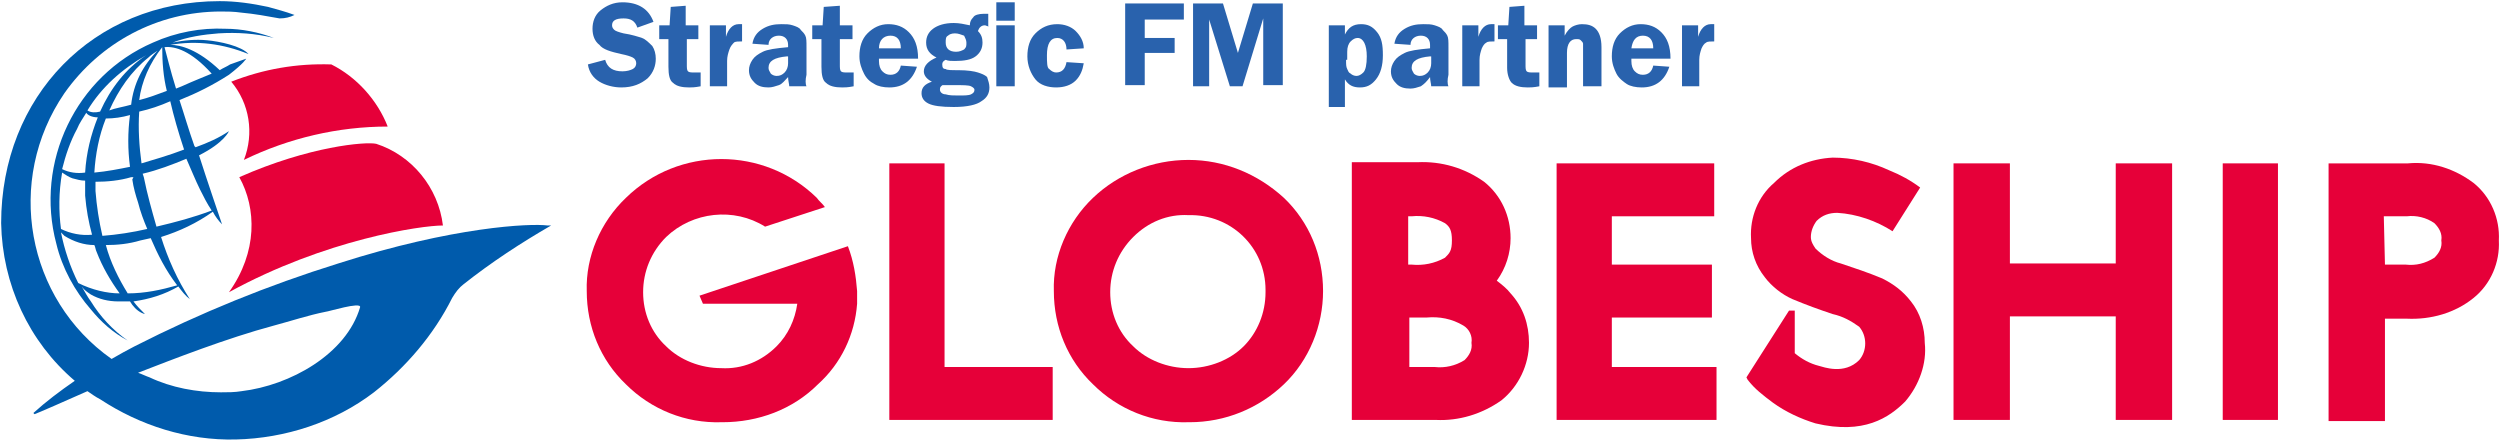 <?xml version="1.0" encoding="utf-8"?>
<!-- Generator: Adobe Illustrator 22.0.1, SVG Export Plug-In . SVG Version: 6.00 Build 0)  -->
<svg version="1.1" id="レイヤー_1" xmlns="http://www.w3.org/2000/svg" xmlns:xlink="http://www.w3.org/1999/xlink" x="0px"
	 y="0px" viewBox="0 0 217.3 38.4" style="enable-background:new 0 0 217.3 38.4;" xml:space="preserve">
<style type="text/css">
	.st0{fill:#E60039;}
	.st1{fill:#005BAC;}
	.st2{fill:#2962AD;}
</style>
<title>アートボード 1</title>
<path class="st0" d="M33.7,11c-0.9-2.3-2.7-4.3-4.9-5.4c-3-0.1-5.9,0.4-8.7,1.5c1.6,1.9,2,4.5,1.1,6.8C25.1,12,29.4,11,33.7,11z"/>
<path class="st0" d="M32.7,12.5c-0.9-0.2-5.8,0.2-11.9,2.9c1.5,2.7,1.6,6.5-0.9,10c8.4-4.6,16.7-5.8,18.6-5.8
	C38.1,16.3,35.8,13.5,32.7,12.5z"/>
<path class="st1" d="M47.6,19.6c-1.5-0.2-8.2,0.1-18.2,3.3c-6.1,1.9-12,4.3-17.7,7.2c-0.6,0.3-1.3,0.7-2,1.1
	C2.3,26,0.4,15.7,5.6,8.1C8.7,3.7,13.7,1,19.2,1c0.5,0,1.1,0,1.8,0.1c1.1,0.1,2.2,0.3,3.3,0.5c0.5,0,0.9-0.1,1.3-0.3
	C24.8,1,24,0.8,23.3,0.6c-1.4-0.3-2.8-0.5-4.2-0.5c-11,0-19,8.3-19,19.3c0.1,5.3,2.4,10.3,6.4,13.7C5.2,34,4,34.9,2.9,35.9l0,0
	l0.1,0.1l0,0c0.3-0.1,2.8-1.2,4.6-2c0.3,0.2,0.7,0.5,1.1,0.7c3.5,2.3,7.6,3.6,11.8,3.5c4.3-0.1,8.6-1.5,12-4.1
	c2.8-2.2,5.2-5,6.8-8.2c0.3-0.5,0.6-0.9,1-1.2c2.4-1.9,5-3.6,7.6-5.1L47.6,19.6z M21,34c-0.6,0.1-1.2,0.1-1.8,0.1
	c-2.1,0-4.3-0.4-6.2-1.3c-0.3-0.1-0.7-0.3-1-0.4c3.1-1.2,7.7-3,11.8-4.1c1.5-0.4,3-0.9,4.5-1.2c0.2,0,3.1-0.9,3-0.4
	C30.1,30.8,25.2,33.5,21,34z"/>
<path class="st1" d="M11,29.6L11,29.6z"/>
<path class="st1" d="M13.3,3.7C6.6,6.6,3,14.1,4.9,21.2c0.5,2.1,1.6,4.1,3,5.7c0.9,1.1,1.9,2,3.2,2.7c-1.3-0.9-2.4-2.1-3.2-3.4
	c-0.3-0.4-0.5-0.8-0.8-1.3c0.2,0.3,0.5,0.5,0.8,0.7c0.7,0.4,1.5,0.6,2.4,0.6c0.3,0,0.7,0,1,0l0.2,0.3c0.3,0.4,0.7,0.7,1.1,0.8
	c-0.4-0.4-0.7-0.7-1-1.1c1.4-0.2,2.7-0.6,3.9-1.3c0.3,0.4,0.6,0.8,1,1.1c-1.1-1.7-1.9-3.5-2.5-5.4c1.6-0.5,3.1-1.2,4.5-2.2
	c0.2,0.4,0.5,0.8,0.8,1.1c0,0-1.4-4.1-2-6c2.2-1.1,2.6-2.1,2.6-2.1c-0.9,0.6-1.8,1-2.9,1.4l-0.1-0.1c-0.5-1.4-0.9-2.8-1.3-4
	c1.5-0.6,2.9-1.3,4.3-2.2c1.3-1,1.5-1.4,1.5-1.4L20,5.6c-0.3,0.2-0.6,0.3-0.9,0.5c-1.9-1.8-3.4-2.2-4.3-2.2c2.3-0.4,4.6-0.1,6.8,0.8
	C21,4,19.1,3.6,18,3.5c-1-0.1-2,0-3,0.2c1.3-0.5,2.7-0.7,4-0.8c1.6-0.1,3.2,0,4.8,0.4c-1.3-0.5-2.8-0.8-4.2-0.8
	C17.5,2.4,15.3,2.8,13.3,3.7z M11.5,15.6c0.1,0.7,0.3,1.4,0.5,2c0.2,0.8,0.5,1.6,0.8,2.3c-1.3,0.3-2.6,0.5-3.9,0.6
	c-0.3-1.3-0.5-2.6-0.6-3.9c0-0.3,0-0.5,0-0.8c1,0,2.1-0.1,3.1-0.4h0.2L11.5,15.6z M11.3,14.5c-1,0.2-2,0.4-3.1,0.5
	c0.1-1.6,0.4-3.2,1-4.7c0.7,0,1.4-0.1,2.1-0.3C11.1,11.5,11.1,13,11.3,14.5z M9.5,9.6c0.8-1.8,1.9-3.4,3.4-4.6
	c0.2-0.2,0.5-0.4,0.8-0.6l0.1-0.1l-0.1,0.1c-1.3,1.3-2.1,2.9-2.3,4.7C10.7,9.3,10,9.4,9.5,9.6z M14.1,4.1c0,1.3,0.1,2.6,0.4,3.8
	c-0.8,0.3-1.6,0.6-2.4,0.8C12.3,7.1,13,5.5,14.1,4.1z M12.7,4.8C10.9,6,9.6,7.7,8.7,9.7C8.3,9.8,7.9,9.8,7.6,9.6
	C8.8,7.6,10.6,6,12.7,4.8z M6.7,11.2c0.2-0.5,0.5-0.9,0.8-1.4c0,0,0,0,0,0c0.1,0.2,0.5,0.4,1,0.4c-0.6,1.5-1,3.1-1.1,4.8
	c-0.7,0.1-1.4,0-2-0.3C5.7,13.5,6.1,12.3,6.7,11.2L6.7,11.2z M5.4,15c0.3,0.2,0.6,0.4,0.9,0.5c0.4,0.1,0.7,0.2,1.1,0.2
	c0,0.4,0,0.8,0,1.3c0.1,1.2,0.3,2.3,0.6,3.4c-0.9,0.1-1.9-0.1-2.7-0.5C5.1,18.4,5.1,16.7,5.4,15z M6.8,24.6
	c-0.7-1.4-1.2-2.9-1.5-4.4c0.1,0.1,0.2,0.2,0.3,0.3c0.8,0.5,1.7,0.8,2.6,0.8c0.1,0.2,0.1,0.4,0.2,0.6c0.5,1.3,1.2,2.5,2,3.6
	C9.3,25.5,8,25.2,6.8,24.6L6.8,24.6z M15.4,24.8c-1.4,0.4-2.8,0.7-4.3,0.7c-0.8-1.3-1.5-2.7-1.9-4.2c1,0,2-0.1,3-0.4l0.9-0.2
	C13.7,22.1,14.4,23.5,15.4,24.8L15.4,24.8z M17.4,16.5c0.3,0.6,0.6,1.2,1,1.8c-1.6,0.6-3.1,1-4.8,1.4c-0.4-1.4-0.8-2.8-1.1-4.3
	l-0.1-0.3c1.3-0.3,2.6-0.8,3.8-1.3C16.6,14.7,17,15.7,17.4,16.5L17.4,16.5z M16,13c-1.3,0.5-2.7,0.9-3.7,1.2c-0.2-1.5-0.3-3-0.2-4.5
	c0.9-0.2,1.8-0.5,2.7-0.9C15.1,10.1,15.5,11.5,16,13C16,13,16,13,16,13z M18.4,6.4c-0.7,0.3-1.5,0.6-2.6,1.1l-0.5,0.2
	c-0.5-1.6-0.8-2.9-1-3.6v0C15.2,4,16.6,4.4,18.4,6.4L18.4,6.4z"/>
<path class="st1" d="M23.9,3.3L23.9,3.3z"/>
<polygon class="st0" points="82.1,14.2 80.4,14.2 77.3,14.2 77.3,36.5 91.5,36.5 91.5,31.9 82.1,31.9 "/>
<path class="st0" d="M103.3,13.9c-3.1,0-6.1,1.2-8.3,3.3c-2.2,2.1-3.5,5.1-3.4,8.1c0,3.1,1.2,6,3.4,8.1c2.2,2.2,5.2,3.4,8.3,3.3h0.1
	c3.1,0,6-1.2,8.2-3.3c2.2-2.1,3.4-5.1,3.4-8.1c0-3.1-1.2-6-3.4-8.1C109.3,15.1,106.4,13.9,103.3,13.9z M103.3,32
	c-1.8,0-3.6-0.7-4.8-1.9c-1.3-1.2-2-2.9-2-4.7c0-1.8,0.7-3.5,2-4.8c1.3-1.3,3-2,4.8-1.9c3.7-0.1,6.7,2.8,6.7,6.5c0,0.1,0,0.1,0,0.2
	c0,1.8-0.7,3.5-1.9,4.7C106.9,31.3,105.1,32,103.3,32z"/>
<path class="st0" d="M130.1,24.4c0.8-1.1,1.2-2.4,1.2-3.7c0-1.9-0.8-3.7-2.3-4.9c-1.7-1.2-3.7-1.8-5.8-1.7h-5.7v22.4h7.3
	c2,0.1,4-0.5,5.7-1.7c1.5-1.2,2.4-3.1,2.4-5c0-1.6-0.5-3.1-1.6-4.3C131,25.1,130.5,24.7,130.1,24.4z M122.7,18.8
	c1-0.1,2,0.1,2.9,0.6c0.4,0.3,0.6,0.6,0.6,1.5s-0.2,1.1-0.6,1.5c-0.9,0.5-1.9,0.7-2.9,0.6h-0.3v-4.2H122.7z M122.5,31.9v-4.3h1.5
	c1.1-0.1,2.2,0.1,3.2,0.7c0.5,0.3,0.8,0.9,0.7,1.5c0.1,0.6-0.2,1.1-0.6,1.5c-0.8,0.5-1.7,0.7-2.6,0.6L122.5,31.9z"/>
<polygon class="st0" points="140.1,27.6 148.8,27.6 148.8,23 140.1,23 140.1,18.8 149,18.8 149,14.2 147.3,14.2 135.3,14.2 
	135.3,36.5 149.2,36.5 149.2,31.9 140.1,31.9 "/>
<polygon class="st0" points="183.9,14.2 183.9,22.9 174.7,22.9 174.7,14.2 169.8,14.2 169.8,36.5 174.7,36.5 174.7,27.5 183.9,27.5 
	183.9,36.5 188.8,36.5 188.8,14.2 187.1,14.2 "/>
<polygon class="st0" points="193.2,14.2 193.2,36.5 198,36.5 198,14.2 196.3,14.2 "/>
<path class="st0" d="M215,15.9c-1.6-1.2-3.6-1.9-5.7-1.7h-6.9v22.4h4.9v-8.9h1.9c2.1,0.1,4.2-0.5,5.8-1.8c1.5-1.2,2.3-3.1,2.2-5
	C217.3,19,216.5,17.1,215,15.9z M207.2,18.8h2c0.8-0.1,1.7,0.1,2.4,0.6c0.4,0.4,0.7,0.9,0.6,1.5c0.1,0.6-0.2,1.1-0.6,1.5
	c-0.8,0.5-1.6,0.7-2.5,0.6h-1.8L207.2,18.8z"/>
<path class="st0" d="M73.7,21.4l-12.9,4.3l0.3,0.7h8.2c-0.2,1.4-0.8,2.7-1.8,3.7c-1.3,1.3-3,2-4.8,1.9c-1.8,0-3.6-0.7-4.8-1.9
	c-1.3-1.2-2-2.9-2-4.7c0-1.8,0.7-3.5,2-4.8c2.3-2.2,5.9-2.6,8.6-0.9l5.2-1.7c-0.2-0.3-0.5-0.5-0.7-0.8c-4.6-4.5-12-4.5-16.6,0
	c-2.2,2.1-3.5,5.1-3.4,8.1c0,3.1,1.2,6,3.4,8.1c2.2,2.2,5.2,3.4,8.3,3.3h0.1c3.1,0,6.1-1.1,8.3-3.3c2-1.8,3.2-4.3,3.4-7
	c0-0.4,0-0.7,0-1.1C74.4,24,74.2,22.7,73.7,21.4z"/>
<path class="st0" d="M167.3,29.8c0-1.3-0.4-2.6-1.2-3.6c-0.7-0.9-1.5-1.5-2.5-2c-1.2-0.5-2.4-0.9-3.6-1.3c-0.8-0.2-1.6-0.7-2.2-1.3
	c-0.2-0.3-0.4-0.6-0.4-1c0-0.5,0.2-1,0.5-1.4c0.5-0.5,1.1-0.7,1.8-0.7c1.7,0.1,3.4,0.7,4.8,1.6l2.4-3.8c-0.8-0.6-1.7-1.1-2.7-1.5
	c-1.5-0.7-3.2-1.1-4.9-1.1c-1.9,0.1-3.7,0.8-5.1,2.2c-1.4,1.2-2.1,3-2,4.8c0,1.2,0.4,2.4,1.2,3.4c0.6,0.8,1.5,1.5,2.4,1.9
	c1.2,0.5,2.3,0.9,3.5,1.3c0.9,0.2,1.6,0.6,2.3,1.1c0.7,0.8,0.7,2.1,0,2.9c-1.3,1.3-3.1,0.6-3.5,0.5c-0.8-0.2-1.5-0.6-2.1-1.1V27
	h-0.5l-3.7,5.8l0.1,0.2c0.6,0.8,1.4,1.4,2.2,2c1.1,0.8,2.4,1.4,3.7,1.8c4.2,1,6.4-0.5,7.8-1.9C166.8,33.5,167.5,31.6,167.3,29.8z"/>
<g>
	<g>
		<path class="st2" d="M56.8,1.9l-1.4,0.5c-0.2-0.6-0.6-0.8-1.2-0.8c-0.7,0-1,0.2-1,0.6c0,0.2,0.1,0.3,0.2,0.4
			c0.1,0.1,0.4,0.2,0.8,0.3c0.7,0.1,1.3,0.3,1.6,0.4c0.3,0.1,0.6,0.4,0.9,0.7c0.2,0.3,0.3,0.7,0.3,1.1c0,0.6-0.2,1.2-0.7,1.7
			C55.7,7.3,55,7.6,54,7.6c-0.7,0-1.4-0.2-1.9-0.5c-0.5-0.3-0.9-0.8-1-1.5l1.5-0.4c0.2,0.7,0.7,1,1.5,1c0.4,0,0.7-0.1,0.9-0.2
			c0.2-0.1,0.3-0.3,0.3-0.5c0-0.2-0.1-0.4-0.3-0.5c-0.2-0.1-0.5-0.2-1-0.3c-0.9-0.2-1.6-0.4-1.9-0.8c-0.4-0.3-0.6-0.8-0.6-1.4
			c0-0.6,0.2-1.2,0.7-1.6c0.5-0.4,1.1-0.7,1.9-0.7C55.5,0.2,56.4,0.8,56.8,1.9z"/>
		<path class="st2" d="M59.7,3.4v2.2c0,0.3,0,0.5,0.1,0.6c0.1,0.1,0.3,0.1,0.6,0.1c0.1,0,0.3,0,0.5,0v1.2c-0.5,0.1-0.8,0.1-1,0.1
			c-0.6,0-1.1-0.1-1.4-0.4c-0.3-0.2-0.4-0.7-0.4-1.4V3.4h-0.8V2.2h0.9l0.1-1.6l1.3-0.1v1.7h1.1v1.2H59.7z"/>
		<path class="st2" d="M63.2,7.5h-1.5V2.2h1.4v1c0.2-0.7,0.6-1.1,1.1-1.1c0.1,0,0.2,0,0.3,0v1.5c-0.3,0-0.6,0-0.7,0.1
			S63.5,4,63.4,4.3s-0.2,0.6-0.2,1V7.5z"/>
		<path class="st2" d="M70.1,7.5h-1.5c0-0.2-0.1-0.5-0.1-0.8C68.2,7,68,7.3,67.7,7.4c-0.3,0.1-0.6,0.2-0.9,0.2
			c-0.5,0-0.9-0.1-1.2-0.4c-0.3-0.3-0.5-0.6-0.5-1.1c0-0.3,0.1-0.6,0.3-0.9c0.2-0.3,0.5-0.5,0.9-0.7c0.4-0.2,1.1-0.3,2.2-0.4V3.9
			c0-0.5-0.3-0.8-0.8-0.8c-0.5,0-0.9,0.3-0.9,0.8l-1.4-0.1c0.1-0.6,0.4-1,0.9-1.3c0.5-0.3,1-0.4,1.6-0.4c0.4,0,0.7,0,1,0.1
			c0.3,0.1,0.6,0.2,0.7,0.4c0.2,0.2,0.3,0.3,0.4,0.5s0.1,0.5,0.1,1v2.4C70,6.9,70,7.3,70.1,7.5z M68.4,4.9c-1.1,0.1-1.6,0.4-1.6,1
			c0,0.2,0.1,0.3,0.2,0.5c0.1,0.1,0.3,0.2,0.5,0.2c0.3,0,0.5-0.1,0.7-0.3s0.3-0.5,0.3-0.8V4.9z"/>
		<path class="st2" d="M73,3.4v2.2c0,0.3,0,0.5,0.1,0.6c0.1,0.1,0.3,0.1,0.6,0.1c0.1,0,0.3,0,0.5,0v1.2c-0.5,0.1-0.8,0.1-1,0.1
			c-0.6,0-1.1-0.1-1.4-0.4c-0.3-0.2-0.4-0.7-0.4-1.4V3.4h-0.8V2.2h0.9l0.1-1.6L73,0.5v1.7h1.1v1.2H73z"/>
		<path class="st2" d="M79.8,5.1h-3.4c0,0.1,0,0.2,0,0.2c0,0.4,0.1,0.7,0.3,0.9s0.4,0.3,0.7,0.3c0.5,0,0.8-0.3,0.9-0.8l1.4,0.1
			c-0.4,1.2-1.2,1.8-2.4,1.8c-0.5,0-1-0.1-1.3-0.3c-0.4-0.2-0.7-0.5-0.9-0.9c-0.2-0.4-0.4-0.9-0.4-1.5c0-0.8,0.2-1.5,0.7-2
			c0.5-0.5,1.1-0.8,1.8-0.8c0.7,0,1.3,0.2,1.8,0.7C79.5,3.3,79.8,4,79.8,5.1z M76.4,4.2h1.9c0-0.7-0.3-1.1-0.9-1.1
			C76.8,3.1,76.4,3.5,76.4,4.2z"/>
		<path class="st2" d="M86,2.3c-0.2,0-0.3-0.1-0.4-0.1c-0.3,0-0.5,0.2-0.6,0.5c0.3,0.3,0.4,0.6,0.4,1c0,0.5-0.2,0.9-0.6,1.2
			c-0.4,0.3-1,0.4-1.8,0.4c-0.3,0-0.6,0-0.8-0.1c-0.2,0.1-0.3,0.2-0.3,0.4C81.9,5.9,82,6,82.2,6c0.1,0.1,0.5,0.1,1.1,0.1
			c0.8,0,1.4,0.1,1.7,0.2s0.6,0.2,0.8,0.4C85.9,7,86,7.3,86,7.6c0,0.5-0.2,0.9-0.7,1.2c-0.4,0.3-1.2,0.5-2.4,0.5
			c-1.1,0-1.8-0.1-2.2-0.3s-0.6-0.5-0.6-0.9c0-0.5,0.3-0.8,0.9-1c-0.4-0.2-0.7-0.5-0.7-0.9c0-0.5,0.4-0.9,1.1-1.2
			c-0.6-0.3-0.9-0.7-0.9-1.3c0-0.5,0.2-0.9,0.6-1.2c0.4-0.3,1-0.5,1.8-0.5c0.5,0,0.9,0.1,1.4,0.2c0-0.3,0.1-0.5,0.3-0.7
			c0.1-0.2,0.5-0.3,0.9-0.3c0.2,0,0.3,0,0.4,0V2.3z M82,7.4c-0.1,0-0.1,0-0.2,0.1c-0.1,0.1-0.1,0.2-0.1,0.3c0,0.2,0.2,0.4,0.5,0.4
			c0.3,0.1,0.7,0.1,1.1,0.1c0.5,0,0.9,0,1.1-0.1s0.3-0.2,0.3-0.4c0-0.1-0.1-0.2-0.3-0.3c-0.2-0.1-0.7-0.1-1.4-0.1l-0.3,0
			c-0.2,0-0.3,0-0.4,0C82.1,7.4,82,7.4,82,7.4z M83,2.9c-0.3,0-0.5,0.1-0.6,0.2c-0.2,0.1-0.2,0.3-0.2,0.6c0,0.5,0.3,0.8,0.9,0.8
			c0.3,0,0.5-0.1,0.7-0.2c0.2-0.2,0.2-0.3,0.2-0.6c0-0.2-0.1-0.4-0.2-0.6C83.5,3,83.3,2.9,83,2.9z"/>
		<path class="st2" d="M88.2,0.2v1.6h-1.6V0.2H88.2z M88.2,2.2v5.3h-1.6V2.2H88.2z"/>
		<path class="st2" d="M94.2,5.5c-0.1,0.6-0.3,1.1-0.7,1.5c-0.4,0.4-1,0.6-1.7,0.6c-0.7,0-1.4-0.2-1.8-0.7s-0.7-1.2-0.7-2
			s0.2-1.5,0.7-2c0.5-0.5,1.1-0.8,1.9-0.8c0.6,0,1.2,0.2,1.6,0.6s0.7,0.9,0.7,1.5l-1.5,0.1c0-0.6-0.3-1-0.8-1
			c-0.6,0-0.9,0.5-0.9,1.5C91,5.4,91,5.9,91.2,6c0.2,0.2,0.4,0.3,0.6,0.3c0.5,0,0.8-0.3,0.9-0.9L94.2,5.5z"/>
		<path class="st2" d="M102.8,1.7h-3.3v1.6h2.6v1.3h-2.6v2.8h-1.7V0.3h5.1V1.7z"/>
		<path class="st2" d="M106.9,7.5l-1.8-5.8v5.8h-1.4V0.3h2.6l1.3,4.3l1.3-4.3h2.6v7.1h-1.7V1.6L108,7.5H106.9z"/>
		<path class="st2" d="M115.5,9.3V2.2h1.4V3c0.3-0.6,0.7-0.9,1.4-0.9c0.6,0,1,0.2,1.4,0.7s0.5,1.1,0.5,2c0,0.9-0.2,1.6-0.6,2.1
			c-0.4,0.5-0.8,0.7-1.4,0.7c-0.6,0-1-0.2-1.3-0.7v2.4H115.5z M117,5.2c0,0.4,0,0.6,0.1,0.8s0.1,0.3,0.3,0.4
			c0.1,0.1,0.3,0.2,0.5,0.2c0.2,0,0.4-0.1,0.6-0.3c0.2-0.2,0.3-0.7,0.3-1.4c0-1-0.3-1.6-0.8-1.6c-0.2,0-0.4,0.1-0.6,0.3
			c-0.2,0.2-0.3,0.5-0.3,0.9V5.2z"/>
		<path class="st2" d="M125.9,7.5h-1.5c0-0.2-0.1-0.5-0.1-0.8c-0.3,0.4-0.5,0.6-0.8,0.8c-0.3,0.1-0.6,0.2-0.9,0.2
			c-0.5,0-0.9-0.1-1.2-0.4c-0.3-0.3-0.5-0.6-0.5-1.1c0-0.3,0.1-0.6,0.3-0.9c0.2-0.3,0.5-0.5,0.9-0.7c0.4-0.2,1.1-0.3,2.2-0.4V3.9
			c0-0.5-0.3-0.8-0.8-0.8c-0.5,0-0.9,0.3-0.9,0.8l-1.4-0.1c0.1-0.6,0.4-1,0.9-1.3s1-0.4,1.6-0.4c0.4,0,0.7,0,1,0.1
			c0.3,0.1,0.6,0.2,0.7,0.4c0.2,0.2,0.3,0.3,0.4,0.5c0.1,0.2,0.1,0.5,0.1,1v2.4C125.8,6.9,125.8,7.3,125.9,7.5z M124.3,4.9
			c-1.1,0.1-1.6,0.4-1.6,1c0,0.2,0.1,0.3,0.2,0.5c0.1,0.1,0.3,0.2,0.5,0.2c0.3,0,0.5-0.1,0.7-0.3c0.2-0.2,0.3-0.5,0.3-0.8V4.9z"/>
		<path class="st2" d="M128.6,7.5h-1.5V2.2h1.4v1c0.2-0.7,0.6-1.1,1.1-1.1c0.1,0,0.2,0,0.3,0v1.5c-0.3,0-0.6,0-0.7,0.1
			c-0.2,0.1-0.3,0.3-0.4,0.5c-0.1,0.3-0.2,0.6-0.2,1V7.5z"/>
		<path class="st2" d="M132.6,3.4v2.2c0,0.3,0,0.5,0.1,0.6c0.1,0.1,0.3,0.1,0.6,0.1c0.1,0,0.3,0,0.5,0v1.2c-0.5,0.1-0.8,0.1-1,0.1
			c-0.6,0-1.1-0.1-1.4-0.4C131.2,7,131,6.5,131,5.9V3.4h-0.8V2.2h0.9l0.1-1.6l1.3-0.1v1.7h1.1v1.2H132.6z"/>
		<path class="st2" d="M139.2,7.5h-1.6v-3c0-0.4,0-0.6,0-0.7c0-0.1-0.1-0.2-0.2-0.3s-0.2-0.1-0.4-0.1c-0.5,0-0.8,0.4-0.8,1.2v3h-1.6
			V2.2h1.4v0.9c0.2-0.4,0.5-0.7,0.7-0.8s0.5-0.2,0.8-0.2c0.5,0,0.9,0.1,1.2,0.4c0.3,0.3,0.5,0.8,0.5,1.6V7.5z"/>
		<path class="st2" d="M145.2,5.1h-3.4c0,0.1,0,0.2,0,0.2c0,0.4,0.1,0.7,0.3,0.9s0.4,0.3,0.7,0.3c0.5,0,0.8-0.3,0.9-0.8l1.4,0.1
			c-0.4,1.2-1.2,1.8-2.4,1.8c-0.5,0-1-0.1-1.3-0.3s-0.7-0.5-0.9-0.9c-0.2-0.4-0.4-0.9-0.4-1.5c0-0.8,0.2-1.5,0.7-2s1.1-0.8,1.8-0.8
			c0.7,0,1.3,0.2,1.8,0.7S145.2,4,145.2,5.1z M141.8,4.2h1.9c0-0.7-0.3-1.1-0.9-1.1C142.2,3.1,141.9,3.5,141.8,4.2z"/>
		<path class="st2" d="M147.7,7.5h-1.5V2.2h1.4v1c0.2-0.7,0.6-1.1,1.1-1.1c0.1,0,0.2,0,0.3,0v1.5c-0.3,0-0.6,0-0.7,0.1
			c-0.2,0.1-0.3,0.3-0.4,0.5c-0.1,0.3-0.2,0.6-0.2,1V7.5z"/>
	</g>
</g>
</svg>
